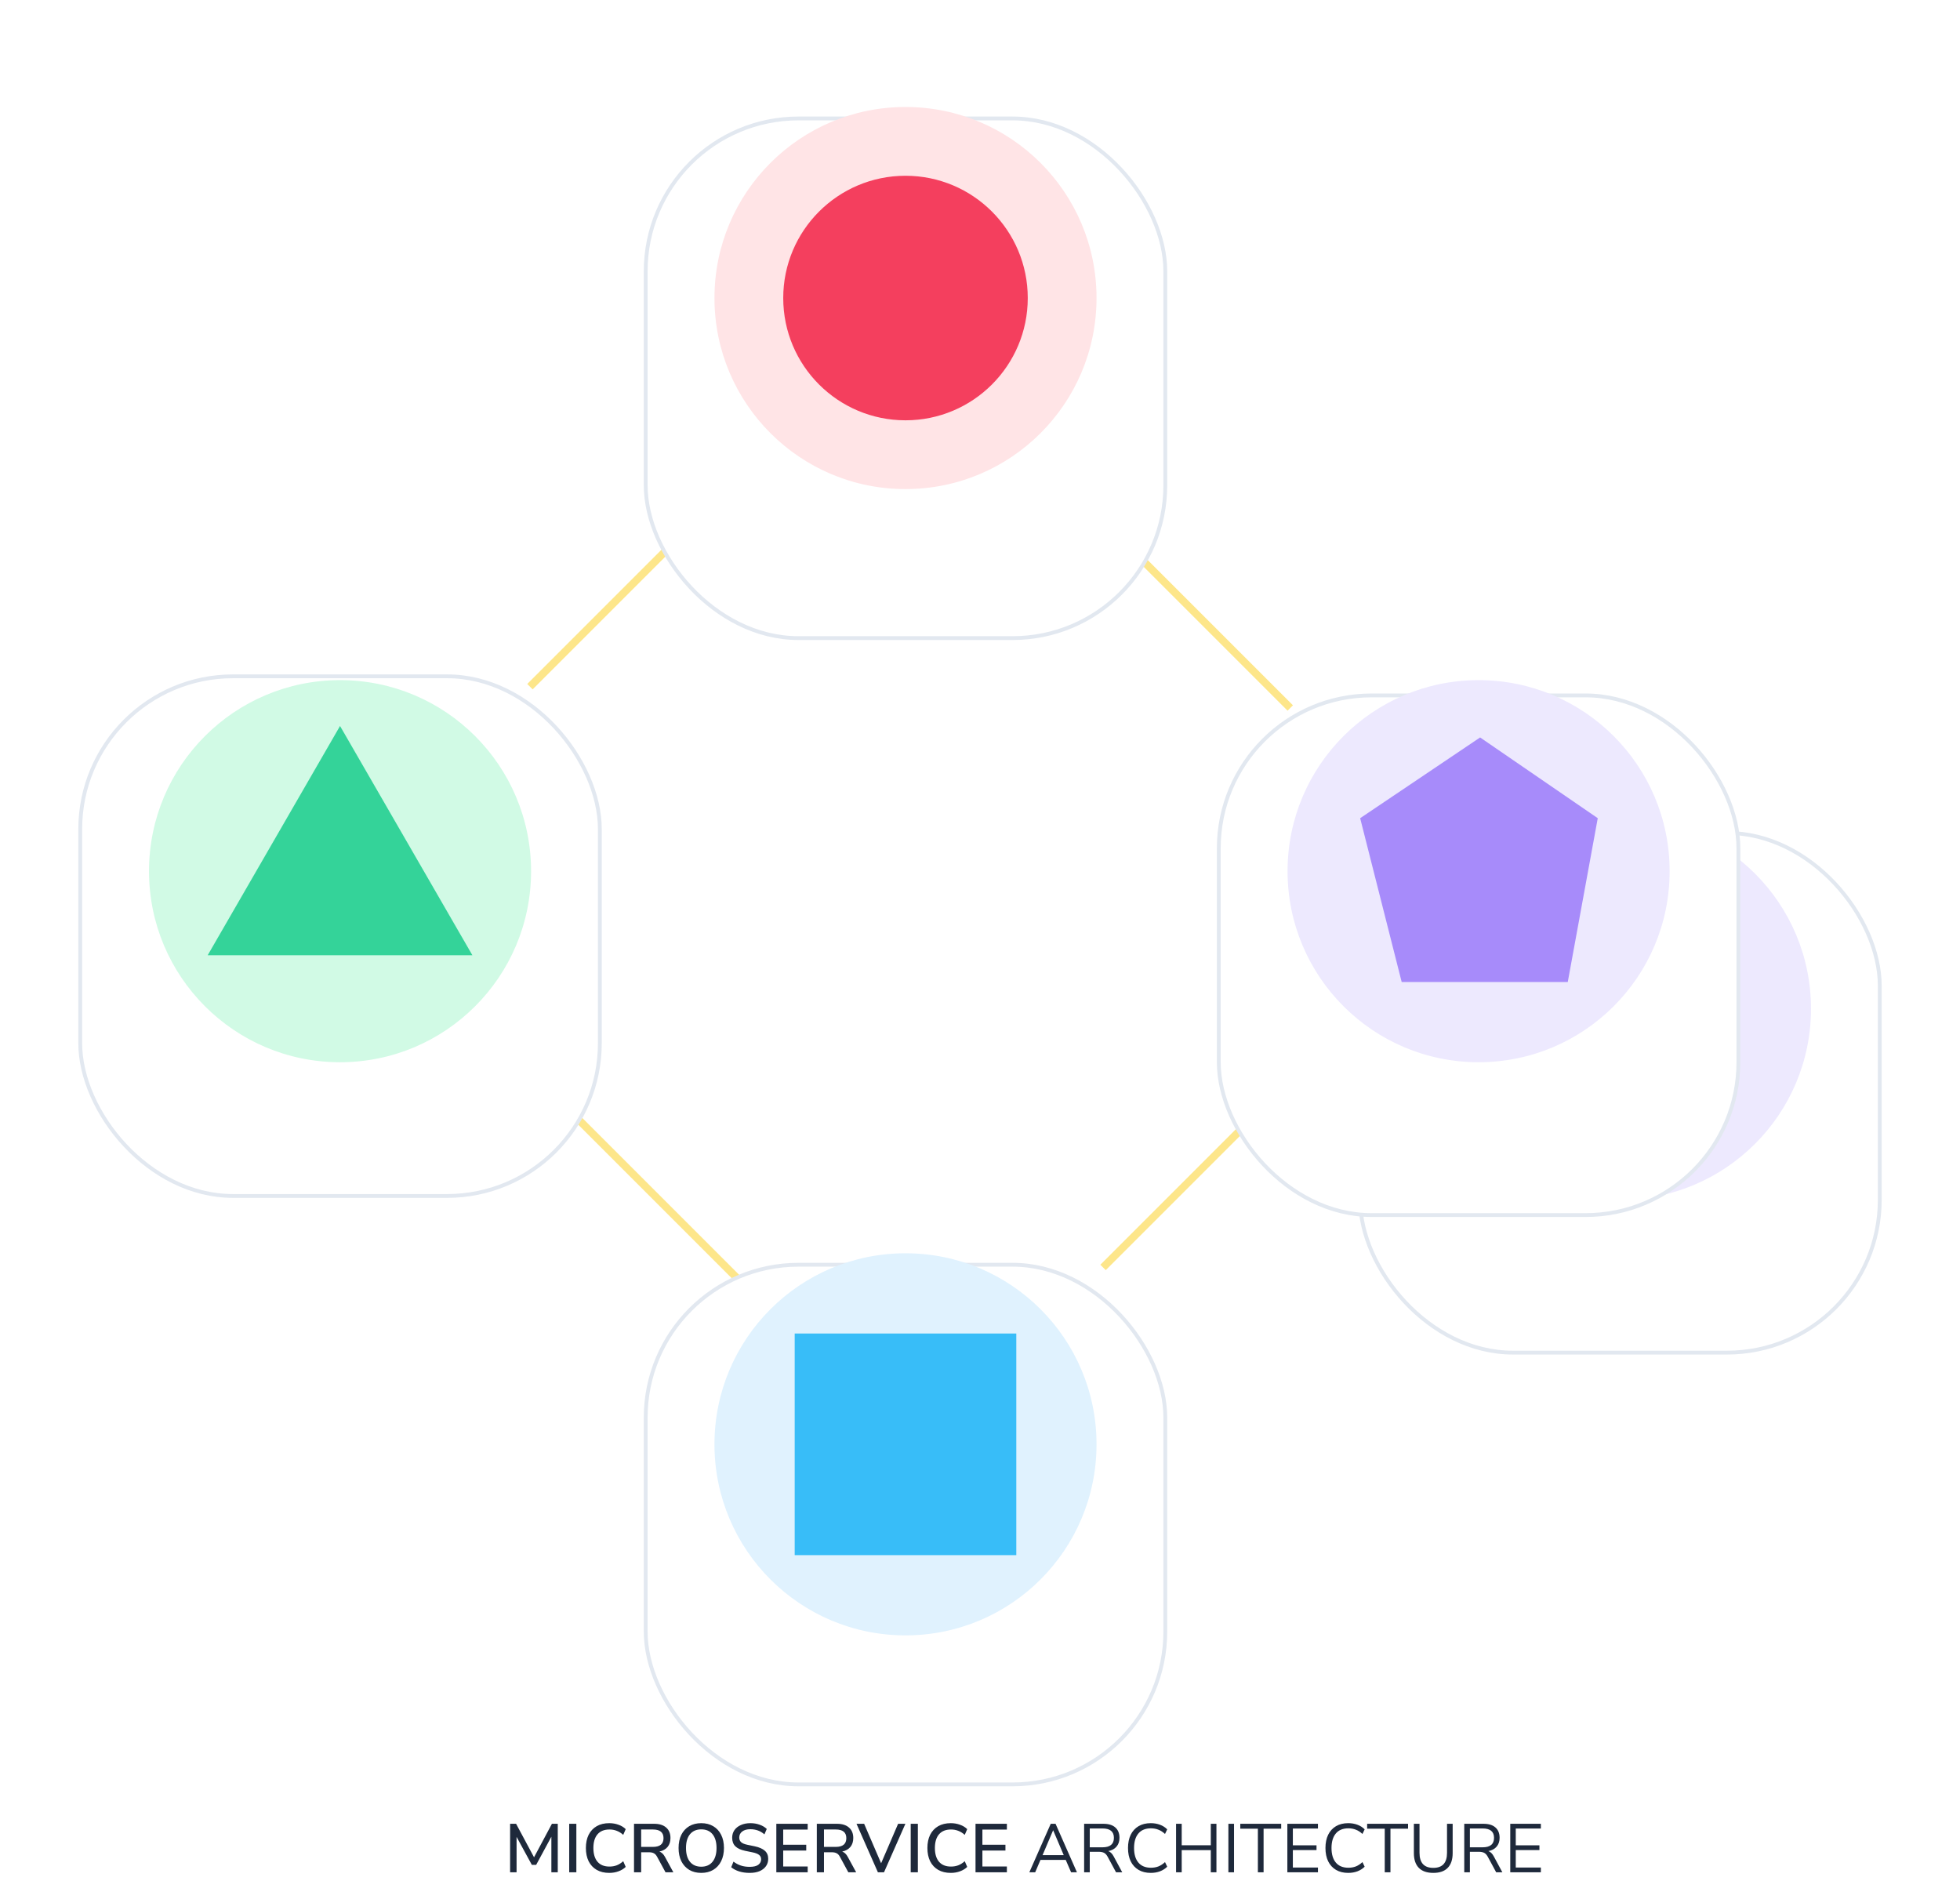 <svg width="513" height="497" viewBox="0 0 513 497" fill="none" xmlns="http://www.w3.org/2000/svg">
<g filter="url(#filter0_dd)">
<rect x="356" y="198" width="136" height="136" rx="40" fill="white"/>
<rect x="356" y="198" width="136" height="136" rx="40" stroke="#E2E8F0"/>
</g>
<circle cx="424" cy="264" r="50" fill="#EDE9FE"/>
<path d="M393 250.132L424.396 229L455.189 250.132L447.34 293H403.868L393 250.132Z" fill="#A78BFA"/>
<line x1="139.707" y1="281.293" x2="197.707" y2="339.293" stroke="#FDE68A" stroke-width="2" stroke-linejoin="round"/>
<line x1="187.707" y1="130.707" x2="138.707" y2="179.707" stroke="#FDE68A" stroke-width="2" stroke-linejoin="round"/>
<line x1="337.707" y1="282.707" x2="288.707" y2="331.707" stroke="#FDE68A" stroke-width="2" stroke-linejoin="round"/>
<line x1="279.707" y1="127.293" x2="337.707" y2="185.293" stroke="#FDE68A" stroke-width="2" stroke-linejoin="round"/>
<g filter="url(#filter1_dd)">
<rect x="169" y="11" width="136" height="136" rx="40" fill="white"/>
<rect x="169" y="11" width="136" height="136" rx="40" stroke="#E2E8F0"/>
</g>
<circle cx="237" cy="78" r="50" fill="#FFE4E6"/>
<circle cx="237" cy="78" r="32" fill="#F43F5E"/>
<g filter="url(#filter2_dd)">
<rect x="21" y="157" width="136" height="136" rx="40" fill="white"/>
<rect x="21" y="157" width="136" height="136" rx="40" stroke="#E2E8F0"/>
</g>
<circle cx="89" cy="228" r="50" fill="#D1FAE5"/>
<path d="M89 190L123.641 250H54.359L89 190Z" fill="#34D399"/>
<g filter="url(#filter3_dd)">
<rect x="169" y="311" width="136" height="136" rx="40" fill="white"/>
<rect x="169" y="311" width="136" height="136" rx="40" stroke="#E2E8F0"/>
</g>
<circle cx="237" cy="378" r="50" fill="#E0F2FE"/>
<rect x="208" y="349" width="58" height="58" fill="#38BDF8"/>
<g filter="url(#filter4_dd)">
<rect x="319" y="162" width="136" height="136" rx="40" fill="white"/>
<rect x="319" y="162" width="136" height="136" rx="40" stroke="#E2E8F0"/>
</g>
<circle cx="387" cy="228" r="50" fill="#EDE9FE"/>
<path d="M356 214.132L387.396 193L418.189 214.132L410.34 257H366.868L356 214.132Z" fill="#A78BFA"/>
<path d="M133.512 490V477.31H135.078L139.776 486.076L144.456 477.31H145.986V490H144.312V480.694L140.334 488.056H139.2L135.204 480.73V490H133.512ZM148.98 490V477.31H150.852V490H148.98ZM159.467 490.162C158.183 490.162 157.085 489.898 156.173 489.37C155.261 488.842 154.559 488.092 154.067 487.12C153.587 486.136 153.347 484.978 153.347 483.646C153.347 482.314 153.587 481.162 154.067 480.19C154.559 479.218 155.261 478.468 156.173 477.94C157.085 477.412 158.183 477.148 159.467 477.148C160.331 477.148 161.135 477.286 161.879 477.562C162.635 477.826 163.265 478.21 163.769 478.714L163.121 480.208C162.569 479.716 161.999 479.362 161.411 479.146C160.835 478.918 160.205 478.804 159.521 478.804C158.153 478.804 157.109 479.224 156.389 480.064C155.669 480.904 155.309 482.098 155.309 483.646C155.309 485.194 155.669 486.394 156.389 487.246C157.109 488.086 158.153 488.506 159.521 488.506C160.205 488.506 160.835 488.398 161.411 488.182C161.999 487.954 162.569 487.594 163.121 487.102L163.769 488.596C163.265 489.088 162.635 489.472 161.879 489.748C161.135 490.024 160.331 490.162 159.467 490.162ZM165.943 490V477.31H171.199C172.567 477.31 173.623 477.64 174.367 478.3C175.111 478.948 175.483 479.86 175.483 481.036C175.483 481.984 175.231 482.764 174.727 483.376C174.223 483.976 173.509 484.378 172.585 484.582C173.161 484.774 173.647 485.236 174.043 485.968L176.239 490H174.187L171.991 485.95C171.739 485.482 171.445 485.17 171.109 485.014C170.785 484.846 170.365 484.762 169.849 484.762H167.815V490H165.943ZM167.815 483.358H170.893C172.741 483.358 173.665 482.596 173.665 481.072C173.665 479.56 172.741 478.804 170.893 478.804H167.815V483.358ZM183.545 490.162C182.333 490.162 181.283 489.898 180.395 489.37C179.507 488.83 178.817 488.074 178.325 487.102C177.845 486.118 177.605 484.966 177.605 483.646C177.605 482.314 177.845 481.162 178.325 480.19C178.817 479.218 179.507 478.468 180.395 477.94C181.283 477.412 182.333 477.148 183.545 477.148C184.745 477.148 185.789 477.412 186.677 477.94C187.577 478.468 188.267 479.218 188.747 480.19C189.239 481.162 189.485 482.308 189.485 483.628C189.485 484.96 189.239 486.118 188.747 487.102C188.267 488.074 187.577 488.83 186.677 489.37C185.789 489.898 184.745 490.162 183.545 490.162ZM183.545 488.542C184.805 488.542 185.783 488.116 186.479 487.264C187.187 486.4 187.541 485.194 187.541 483.646C187.541 482.098 187.193 480.898 186.497 480.046C185.801 479.194 184.817 478.768 183.545 478.768C182.285 478.768 181.301 479.194 180.593 480.046C179.897 480.898 179.549 482.098 179.549 483.646C179.549 485.194 179.897 486.4 180.593 487.264C181.301 488.116 182.285 488.542 183.545 488.542ZM196.224 490.162C195.228 490.162 194.316 490.036 193.488 489.784C192.66 489.52 191.958 489.154 191.382 488.686L191.976 487.21C192.576 487.666 193.218 488.008 193.902 488.236C194.586 488.464 195.36 488.578 196.224 488.578C197.244 488.578 197.994 488.398 198.474 488.038C198.966 487.666 199.212 487.186 199.212 486.598C199.212 486.118 199.038 485.74 198.69 485.464C198.342 485.176 197.76 484.948 196.944 484.78L195.018 484.384C193.878 484.144 193.026 483.748 192.462 483.196C191.91 482.644 191.634 481.9 191.634 480.964C191.634 480.208 191.832 479.542 192.228 478.966C192.636 478.39 193.2 477.946 193.92 477.634C194.64 477.31 195.468 477.148 196.404 477.148C197.268 477.148 198.066 477.28 198.798 477.544C199.542 477.796 200.172 478.168 200.688 478.66L200.076 480.082C199.056 479.182 197.826 478.732 196.386 478.732C195.498 478.732 194.79 478.93 194.262 479.326C193.746 479.722 193.488 480.25 193.488 480.91C193.488 481.414 193.65 481.816 193.974 482.116C194.298 482.416 194.838 482.644 195.594 482.8L197.502 483.196C198.702 483.448 199.596 483.838 200.184 484.366C200.772 484.882 201.066 485.584 201.066 486.472C201.066 487.216 200.868 487.864 200.472 488.416C200.076 488.968 199.518 489.4 198.798 489.712C198.078 490.012 197.22 490.162 196.224 490.162ZM203.191 490V477.31H211.399V478.822H204.991V482.8H211.021V484.312H204.991V488.488H211.399V490H203.191ZM213.79 490V477.31H219.046C220.414 477.31 221.47 477.64 222.214 478.3C222.958 478.948 223.33 479.86 223.33 481.036C223.33 481.984 223.078 482.764 222.574 483.376C222.07 483.976 221.356 484.378 220.432 484.582C221.008 484.774 221.494 485.236 221.89 485.968L224.086 490H222.034L219.838 485.95C219.586 485.482 219.292 485.17 218.956 485.014C218.632 484.846 218.212 484.762 217.696 484.762H215.662V490H213.79ZM215.662 483.358H218.74C220.588 483.358 221.512 482.596 221.512 481.072C221.512 479.56 220.588 478.804 218.74 478.804H215.662V483.358ZM229.775 490L224.177 477.31H226.175L230.621 487.642L235.067 477.31H236.975L231.377 490H229.775ZM238.365 490V477.31H240.237V490H238.365ZM248.852 490.162C247.568 490.162 246.47 489.898 245.558 489.37C244.646 488.842 243.944 488.092 243.452 487.12C242.972 486.136 242.732 484.978 242.732 483.646C242.732 482.314 242.972 481.162 243.452 480.19C243.944 479.218 244.646 478.468 245.558 477.94C246.47 477.412 247.568 477.148 248.852 477.148C249.716 477.148 250.52 477.286 251.264 477.562C252.02 477.826 252.65 478.21 253.154 478.714L252.506 480.208C251.954 479.716 251.384 479.362 250.796 479.146C250.22 478.918 249.59 478.804 248.906 478.804C247.538 478.804 246.494 479.224 245.774 480.064C245.054 480.904 244.694 482.098 244.694 483.646C244.694 485.194 245.054 486.394 245.774 487.246C246.494 488.086 247.538 488.506 248.906 488.506C249.59 488.506 250.22 488.398 250.796 488.182C251.384 487.954 251.954 487.594 252.506 487.102L253.154 488.596C252.65 489.088 252.02 489.472 251.264 489.748C250.52 490.024 249.716 490.162 248.852 490.162ZM255.328 490V477.31H263.536V478.822H257.128V482.8H263.158V484.312H257.128V488.488H263.536V490H255.328ZM269.416 490L275.014 477.31H276.274L281.872 490H280.342L278.938 486.76H272.332L270.946 490H269.416ZM275.626 479.038L272.872 485.518H278.416L275.662 479.038H275.626ZM283.754 490V477.31H288.776C290.144 477.31 291.188 477.628 291.908 478.264C292.64 478.9 293.006 479.806 293.006 480.982C293.006 481.918 292.748 482.686 292.232 483.286C291.728 483.886 291.008 484.276 290.072 484.456C290.624 484.648 291.098 485.116 291.494 485.86L293.726 490H292.105L289.91 485.932C289.634 485.428 289.316 485.086 288.956 484.906C288.596 484.726 288.122 484.636 287.534 484.636H285.23V490H283.754ZM285.23 483.466H288.56C290.552 483.466 291.548 482.638 291.548 480.982C291.548 479.35 290.552 478.534 288.56 478.534H285.23V483.466ZM301.197 490.162C299.949 490.162 298.881 489.898 297.993 489.37C297.105 488.842 296.421 488.092 295.941 487.12C295.473 486.148 295.239 484.99 295.239 483.646C295.239 482.314 295.473 481.162 295.941 480.19C296.421 479.218 297.105 478.468 297.993 477.94C298.881 477.412 299.949 477.148 301.197 477.148C302.073 477.148 302.877 477.286 303.609 477.562C304.353 477.838 304.983 478.24 305.499 478.768L304.923 479.974C304.371 479.458 303.795 479.086 303.195 478.858C302.607 478.618 301.953 478.498 301.233 478.498C299.805 478.498 298.713 478.948 297.957 479.848C297.201 480.748 296.823 482.014 296.823 483.646C296.823 485.29 297.201 486.562 297.957 487.462C298.713 488.362 299.805 488.812 301.233 488.812C301.953 488.812 302.607 488.698 303.195 488.47C303.795 488.23 304.371 487.852 304.923 487.336L305.499 488.542C304.983 489.058 304.353 489.46 303.609 489.748C302.877 490.024 302.073 490.162 301.197 490.162ZM307.818 490V477.31H309.294V482.926H316.908V477.31H318.384V490H316.908V484.204H309.294V490H307.818ZM321.511 490V477.31H322.987V490H321.511ZM329.231 490V478.588H324.623V477.31H335.333V478.588H330.725V490H329.231ZM336.945 490V477.31H344.955V478.552H338.385V482.944H344.577V484.186H338.385V488.758H344.955V490H336.945ZM352.876 490.162C351.628 490.162 350.56 489.898 349.672 489.37C348.784 488.842 348.1 488.092 347.62 487.12C347.152 486.148 346.918 484.99 346.918 483.646C346.918 482.314 347.152 481.162 347.62 480.19C348.1 479.218 348.784 478.468 349.672 477.94C350.56 477.412 351.628 477.148 352.876 477.148C353.752 477.148 354.556 477.286 355.288 477.562C356.032 477.838 356.662 478.24 357.178 478.768L356.602 479.974C356.05 479.458 355.474 479.086 354.874 478.858C354.286 478.618 353.632 478.498 352.912 478.498C351.484 478.498 350.392 478.948 349.636 479.848C348.88 480.748 348.502 482.014 348.502 483.646C348.502 485.29 348.88 486.562 349.636 487.462C350.392 488.362 351.484 488.812 352.912 488.812C353.632 488.812 354.286 488.698 354.874 488.47C355.474 488.23 356.05 487.852 356.602 487.336L357.178 488.542C356.662 489.058 356.032 489.46 355.288 489.748C354.556 490.024 353.752 490.162 352.876 490.162ZM362.436 490V478.588H357.828V477.31H368.538V478.588H363.93V490H362.436ZM375.154 490.162C373.486 490.162 372.22 489.724 371.356 488.848C370.492 487.96 370.06 486.67 370.06 484.978V477.31H371.536V484.906C371.536 487.534 372.742 488.848 375.154 488.848C377.542 488.848 378.736 487.534 378.736 484.906V477.31H380.212V484.978C380.212 486.67 379.78 487.96 378.916 488.848C378.064 489.724 376.81 490.162 375.154 490.162ZM383.246 490V477.31H388.268C389.636 477.31 390.68 477.628 391.4 478.264C392.132 478.9 392.498 479.806 392.498 480.982C392.498 481.918 392.24 482.686 391.724 483.286C391.22 483.886 390.5 484.276 389.564 484.456C390.116 484.648 390.59 485.116 390.986 485.86L393.218 490H391.598L389.402 485.932C389.126 485.428 388.808 485.086 388.448 484.906C388.088 484.726 387.614 484.636 387.026 484.636H384.722V490H383.246ZM384.722 483.466H388.052C390.044 483.466 391.04 482.638 391.04 480.982C391.04 479.35 390.044 478.534 388.052 478.534H384.722V483.466ZM395.287 490V477.31H403.297V478.552H396.727V482.944H402.919V484.186H396.727V488.758H403.297V490H395.287Z" fill="#1E293B"/>
<defs>
<filter id="filter0_dd" x="335.5" y="187.5" width="177" height="177" filterUnits="userSpaceOnUse" color-interpolation-filters="sRGB">
<feFlood flood-opacity="0" result="BackgroundImageFix"/>
<feColorMatrix in="SourceAlpha" type="matrix" values="0 0 0 0 0 0 0 0 0 0 0 0 0 0 0 0 0 0 127 0"/>
<feMorphology radius="5" operator="erode" in="SourceAlpha" result="effect1_dropShadow"/>
<feOffset dy="10"/>
<feGaussianBlur stdDeviation="5"/>
<feColorMatrix type="matrix" values="0 0 0 0 0 0 0 0 0 0 0 0 0 0 0 0 0 0 0.04 0"/>
<feBlend mode="normal" in2="BackgroundImageFix" result="effect1_dropShadow"/>
<feColorMatrix in="SourceAlpha" type="matrix" values="0 0 0 0 0 0 0 0 0 0 0 0 0 0 0 0 0 0 127 0"/>
<feMorphology radius="5" operator="erode" in="SourceAlpha" result="effect2_dropShadow"/>
<feOffset dy="10"/>
<feGaussianBlur stdDeviation="12.5"/>
<feColorMatrix type="matrix" values="0 0 0 0 0 0 0 0 0 0 0 0 0 0 0 0 0 0 0.1 0"/>
<feBlend mode="normal" in2="effect1_dropShadow" result="effect2_dropShadow"/>
<feBlend mode="normal" in="SourceGraphic" in2="effect2_dropShadow" result="shape"/>
</filter>
<filter id="filter1_dd" x="148.5" y="0.5" width="177" height="177" filterUnits="userSpaceOnUse" color-interpolation-filters="sRGB">
<feFlood flood-opacity="0" result="BackgroundImageFix"/>
<feColorMatrix in="SourceAlpha" type="matrix" values="0 0 0 0 0 0 0 0 0 0 0 0 0 0 0 0 0 0 127 0"/>
<feMorphology radius="5" operator="erode" in="SourceAlpha" result="effect1_dropShadow"/>
<feOffset dy="10"/>
<feGaussianBlur stdDeviation="5"/>
<feColorMatrix type="matrix" values="0 0 0 0 0 0 0 0 0 0 0 0 0 0 0 0 0 0 0.04 0"/>
<feBlend mode="normal" in2="BackgroundImageFix" result="effect1_dropShadow"/>
<feColorMatrix in="SourceAlpha" type="matrix" values="0 0 0 0 0 0 0 0 0 0 0 0 0 0 0 0 0 0 127 0"/>
<feMorphology radius="5" operator="erode" in="SourceAlpha" result="effect2_dropShadow"/>
<feOffset dy="10"/>
<feGaussianBlur stdDeviation="12.5"/>
<feColorMatrix type="matrix" values="0 0 0 0 0 0 0 0 0 0 0 0 0 0 0 0 0 0 0.1 0"/>
<feBlend mode="normal" in2="effect1_dropShadow" result="effect2_dropShadow"/>
<feBlend mode="normal" in="SourceGraphic" in2="effect2_dropShadow" result="shape"/>
</filter>
<filter id="filter2_dd" x="0.5" y="146.5" width="177" height="177" filterUnits="userSpaceOnUse" color-interpolation-filters="sRGB">
<feFlood flood-opacity="0" result="BackgroundImageFix"/>
<feColorMatrix in="SourceAlpha" type="matrix" values="0 0 0 0 0 0 0 0 0 0 0 0 0 0 0 0 0 0 127 0"/>
<feMorphology radius="5" operator="erode" in="SourceAlpha" result="effect1_dropShadow"/>
<feOffset dy="10"/>
<feGaussianBlur stdDeviation="5"/>
<feColorMatrix type="matrix" values="0 0 0 0 0 0 0 0 0 0 0 0 0 0 0 0 0 0 0.04 0"/>
<feBlend mode="normal" in2="BackgroundImageFix" result="effect1_dropShadow"/>
<feColorMatrix in="SourceAlpha" type="matrix" values="0 0 0 0 0 0 0 0 0 0 0 0 0 0 0 0 0 0 127 0"/>
<feMorphology radius="5" operator="erode" in="SourceAlpha" result="effect2_dropShadow"/>
<feOffset dy="10"/>
<feGaussianBlur stdDeviation="12.5"/>
<feColorMatrix type="matrix" values="0 0 0 0 0 0 0 0 0 0 0 0 0 0 0 0 0 0 0.1 0"/>
<feBlend mode="normal" in2="effect1_dropShadow" result="effect2_dropShadow"/>
<feBlend mode="normal" in="SourceGraphic" in2="effect2_dropShadow" result="shape"/>
</filter>
<filter id="filter3_dd" x="148.5" y="300.5" width="177" height="177" filterUnits="userSpaceOnUse" color-interpolation-filters="sRGB">
<feFlood flood-opacity="0" result="BackgroundImageFix"/>
<feColorMatrix in="SourceAlpha" type="matrix" values="0 0 0 0 0 0 0 0 0 0 0 0 0 0 0 0 0 0 127 0"/>
<feMorphology radius="5" operator="erode" in="SourceAlpha" result="effect1_dropShadow"/>
<feOffset dy="10"/>
<feGaussianBlur stdDeviation="5"/>
<feColorMatrix type="matrix" values="0 0 0 0 0 0 0 0 0 0 0 0 0 0 0 0 0 0 0.04 0"/>
<feBlend mode="normal" in2="BackgroundImageFix" result="effect1_dropShadow"/>
<feColorMatrix in="SourceAlpha" type="matrix" values="0 0 0 0 0 0 0 0 0 0 0 0 0 0 0 0 0 0 127 0"/>
<feMorphology radius="5" operator="erode" in="SourceAlpha" result="effect2_dropShadow"/>
<feOffset dy="10"/>
<feGaussianBlur stdDeviation="12.5"/>
<feColorMatrix type="matrix" values="0 0 0 0 0 0 0 0 0 0 0 0 0 0 0 0 0 0 0.1 0"/>
<feBlend mode="normal" in2="effect1_dropShadow" result="effect2_dropShadow"/>
<feBlend mode="normal" in="SourceGraphic" in2="effect2_dropShadow" result="shape"/>
</filter>
<filter id="filter4_dd" x="298.5" y="151.5" width="177" height="177" filterUnits="userSpaceOnUse" color-interpolation-filters="sRGB">
<feFlood flood-opacity="0" result="BackgroundImageFix"/>
<feColorMatrix in="SourceAlpha" type="matrix" values="0 0 0 0 0 0 0 0 0 0 0 0 0 0 0 0 0 0 127 0"/>
<feMorphology radius="5" operator="erode" in="SourceAlpha" result="effect1_dropShadow"/>
<feOffset dy="10"/>
<feGaussianBlur stdDeviation="5"/>
<feColorMatrix type="matrix" values="0 0 0 0 0 0 0 0 0 0 0 0 0 0 0 0 0 0 0.04 0"/>
<feBlend mode="normal" in2="BackgroundImageFix" result="effect1_dropShadow"/>
<feColorMatrix in="SourceAlpha" type="matrix" values="0 0 0 0 0 0 0 0 0 0 0 0 0 0 0 0 0 0 127 0"/>
<feMorphology radius="5" operator="erode" in="SourceAlpha" result="effect2_dropShadow"/>
<feOffset dy="10"/>
<feGaussianBlur stdDeviation="12.5"/>
<feColorMatrix type="matrix" values="0 0 0 0 0 0 0 0 0 0 0 0 0 0 0 0 0 0 0.1 0"/>
<feBlend mode="normal" in2="effect1_dropShadow" result="effect2_dropShadow"/>
<feBlend mode="normal" in="SourceGraphic" in2="effect2_dropShadow" result="shape"/>
</filter>
</defs>
</svg>
